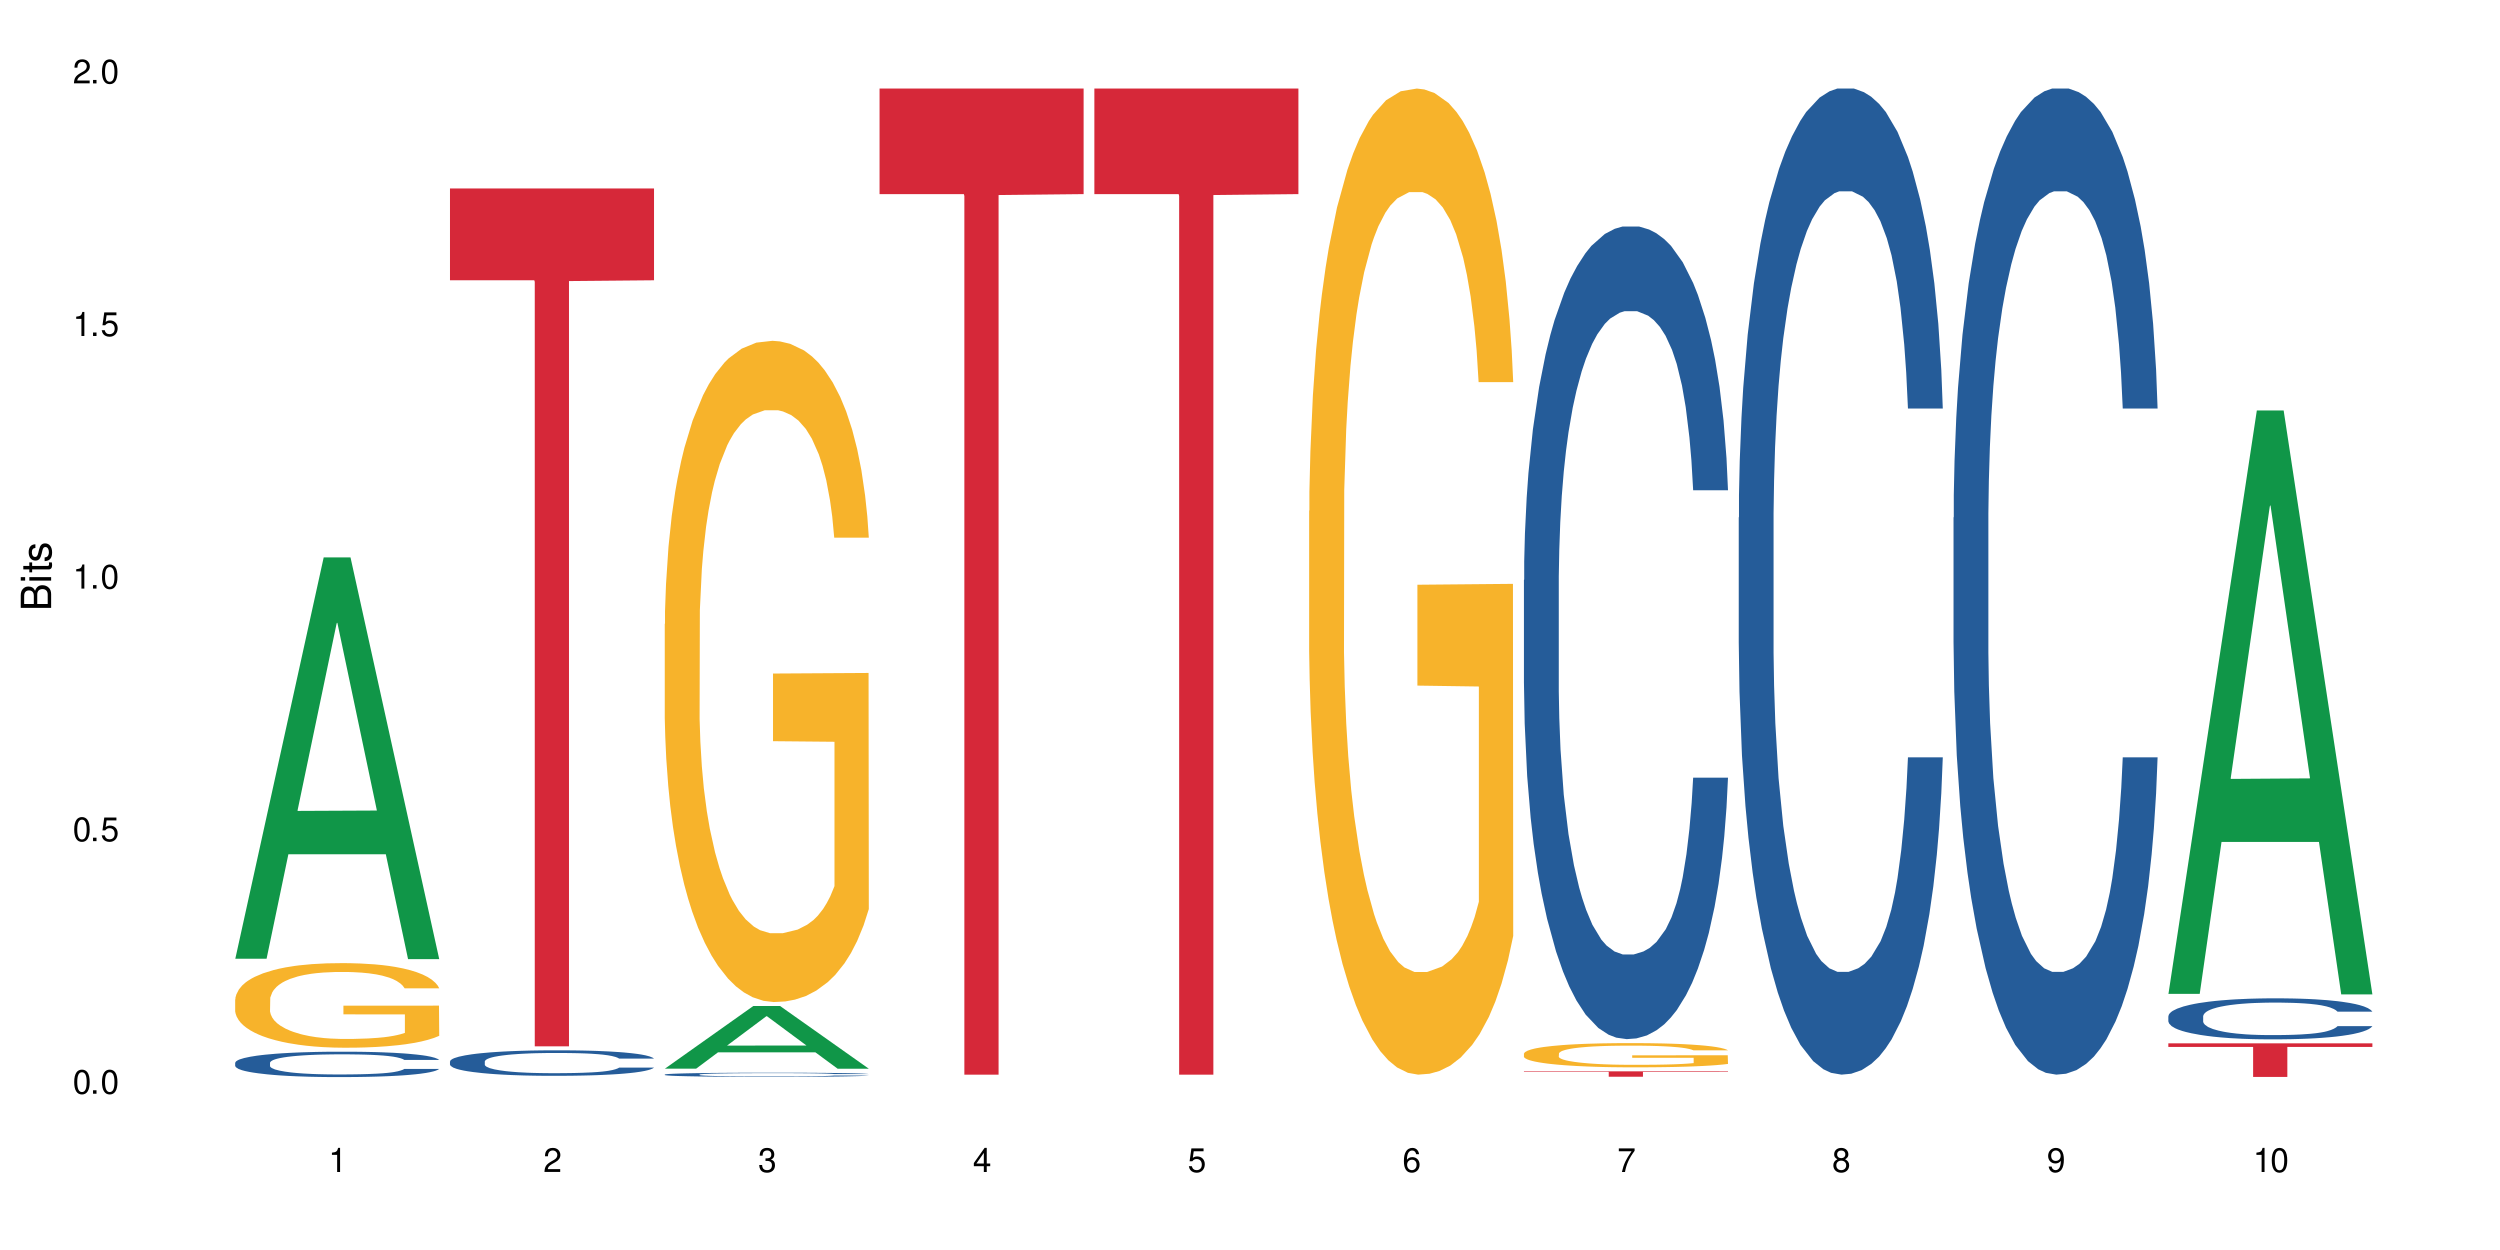 <?xml version="1.0" encoding="UTF-8"?>
<svg xmlns="http://www.w3.org/2000/svg" xmlns:xlink="http://www.w3.org/1999/xlink" width="720" height="360" viewBox="0 0 720 360">
<defs>
<g>
<g id="glyph-0-0">
</g>
<g id="glyph-0-1">
<path d="M 2.641 -6.938 C 2 -6.938 1.422 -6.656 1.078 -6.172 C 0.641 -5.562 0.406 -4.641 0.406 -3.359 C 0.406 -1.016 1.188 0.219 2.641 0.219 C 4.078 0.219 4.859 -1.016 4.859 -3.297 C 4.859 -4.641 4.656 -5.547 4.203 -6.172 C 3.844 -6.656 3.281 -6.938 2.641 -6.938 Z M 2.641 -6.188 C 3.547 -6.188 4 -5.25 4 -3.375 C 4 -1.406 3.562 -0.484 2.625 -0.484 C 1.734 -0.484 1.281 -1.438 1.281 -3.344 C 1.281 -5.25 1.734 -6.188 2.641 -6.188 Z M 2.641 -6.188 "/>
</g>
<g id="glyph-0-2">
<path d="M 1.828 -1 L 0.828 -1 L 0.828 0 L 1.828 0 Z M 1.828 -1 "/>
</g>
<g id="glyph-0-3">
<path d="M 4.562 -6.797 L 1.062 -6.797 L 0.547 -3.094 L 1.328 -3.094 C 1.719 -3.562 2.047 -3.734 2.578 -3.734 C 3.484 -3.734 4.062 -3.109 4.062 -2.094 C 4.062 -1.125 3.484 -0.531 2.578 -0.531 C 1.828 -0.531 1.375 -0.906 1.188 -1.672 L 0.328 -1.672 C 0.453 -1.109 0.547 -0.844 0.75 -0.594 C 1.125 -0.078 1.828 0.219 2.594 0.219 C 3.969 0.219 4.922 -0.781 4.922 -2.219 C 4.922 -3.562 4.031 -4.484 2.719 -4.484 C 2.25 -4.484 1.859 -4.359 1.469 -4.062 L 1.734 -5.969 L 4.562 -5.969 Z M 4.562 -6.797 "/>
</g>
<g id="glyph-0-4">
<path d="M 2.484 -4.938 L 2.484 0 L 3.328 0 L 3.328 -6.938 L 2.766 -6.938 C 2.469 -5.875 2.281 -5.734 0.984 -5.562 L 0.984 -4.938 Z M 2.484 -4.938 "/>
</g>
<g id="glyph-0-5">
<path d="M 4.859 -0.828 L 1.281 -0.828 C 1.359 -1.406 1.672 -1.781 2.5 -2.281 L 3.469 -2.828 C 4.406 -3.344 4.906 -4.062 4.906 -4.906 C 4.906 -5.484 4.672 -6.031 4.266 -6.406 C 3.859 -6.766 3.375 -6.938 2.719 -6.938 C 1.859 -6.938 1.219 -6.625 0.844 -6.031 C 0.609 -5.672 0.5 -5.234 0.484 -4.531 L 1.328 -4.531 C 1.359 -5.016 1.406 -5.281 1.531 -5.516 C 1.75 -5.938 2.188 -6.203 2.703 -6.203 C 3.469 -6.203 4.031 -5.641 4.031 -4.891 C 4.031 -4.344 3.719 -3.859 3.125 -3.516 L 2.234 -3 C 0.812 -2.172 0.406 -1.531 0.328 -0.016 L 4.859 -0.016 Z M 4.859 -0.828 "/>
</g>
<g id="glyph-0-6">
<path d="M 2.125 -3.188 L 2.578 -3.188 C 3.5 -3.188 3.984 -2.766 3.984 -1.922 C 3.984 -1.062 3.469 -0.531 2.594 -0.531 C 1.656 -0.531 1.203 -1 1.156 -2.016 L 0.312 -2.016 C 0.344 -1.453 0.438 -1.094 0.609 -0.781 C 0.953 -0.109 1.625 0.219 2.547 0.219 C 3.953 0.219 4.859 -0.625 4.859 -1.938 C 4.859 -2.828 4.516 -3.297 3.703 -3.594 C 4.344 -3.844 4.656 -4.328 4.656 -5.031 C 4.656 -6.219 3.875 -6.938 2.578 -6.938 C 1.203 -6.938 0.484 -6.172 0.453 -4.703 L 1.297 -4.703 C 1.312 -5.125 1.344 -5.359 1.453 -5.578 C 1.641 -5.969 2.062 -6.203 2.594 -6.203 C 3.344 -6.203 3.797 -5.75 3.797 -5 C 3.797 -4.516 3.609 -4.219 3.25 -4.047 C 3.016 -3.953 2.703 -3.922 2.125 -3.906 Z M 2.125 -3.188 "/>
</g>
<g id="glyph-0-7">
<path d="M 3.141 -1.672 L 3.141 0 L 3.984 0 L 3.984 -1.672 L 4.984 -1.672 L 4.984 -2.438 L 3.984 -2.438 L 3.984 -6.938 L 3.359 -6.938 L 0.266 -2.578 L 0.266 -1.672 Z M 3.141 -2.438 L 1 -2.438 L 3.141 -5.5 Z M 3.141 -2.438 "/>
</g>
<g id="glyph-0-8">
<path d="M 4.781 -5.125 C 4.609 -6.266 3.891 -6.938 2.844 -6.938 C 2.094 -6.938 1.422 -6.578 1.031 -5.953 C 0.594 -5.266 0.406 -4.422 0.406 -3.172 C 0.406 -2 0.578 -1.25 0.984 -0.641 C 1.359 -0.078 1.953 0.219 2.703 0.219 C 3.984 0.219 4.922 -0.75 4.922 -2.094 C 4.922 -3.375 4.062 -4.281 2.844 -4.281 C 2.172 -4.281 1.641 -4.031 1.281 -3.516 C 1.281 -5.234 1.828 -6.188 2.797 -6.188 C 3.391 -6.188 3.797 -5.797 3.938 -5.125 Z M 2.734 -3.531 C 3.547 -3.531 4.062 -2.953 4.062 -2.031 C 4.062 -1.156 3.484 -0.531 2.703 -0.531 C 1.922 -0.531 1.328 -1.188 1.328 -2.078 C 1.328 -2.938 1.906 -3.531 2.734 -3.531 Z M 2.734 -3.531 "/>
</g>
<g id="glyph-0-9">
<path d="M 4.984 -6.797 L 0.438 -6.797 L 0.438 -5.969 L 4.109 -5.969 C 2.5 -3.656 1.828 -2.234 1.328 0 L 2.219 0 C 2.594 -2.172 3.453 -4.047 4.984 -6.094 Z M 4.984 -6.797 "/>
</g>
<g id="glyph-0-10">
<path d="M 3.75 -3.656 C 4.469 -4.094 4.688 -4.438 4.688 -5.078 C 4.688 -6.172 3.844 -6.938 2.641 -6.938 C 1.438 -6.938 0.594 -6.172 0.594 -5.094 C 0.594 -4.438 0.812 -4.094 1.516 -3.656 C 0.734 -3.266 0.359 -2.703 0.359 -1.922 C 0.359 -0.656 1.281 0.219 2.641 0.219 C 3.984 0.219 4.922 -0.656 4.922 -1.922 C 4.922 -2.703 4.531 -3.266 3.75 -3.656 Z M 2.641 -6.188 C 3.359 -6.188 3.812 -5.75 3.812 -5.062 C 3.812 -4.406 3.344 -3.984 2.641 -3.984 C 1.922 -3.984 1.453 -4.406 1.453 -5.078 C 1.453 -5.75 1.922 -6.188 2.641 -6.188 Z M 2.641 -3.266 C 3.484 -3.266 4.062 -2.719 4.062 -1.906 C 4.062 -1.078 3.484 -0.531 2.625 -0.531 C 1.797 -0.531 1.219 -1.094 1.219 -1.906 C 1.219 -2.719 1.781 -3.266 2.641 -3.266 Z M 2.641 -3.266 "/>
</g>
<g id="glyph-0-11">
<path d="M 0.516 -1.578 C 0.672 -0.453 1.406 0.219 2.438 0.219 C 3.188 0.219 3.859 -0.141 4.266 -0.766 C 4.688 -1.453 4.891 -2.297 4.891 -3.547 C 4.891 -4.719 4.703 -5.453 4.312 -6.078 C 3.938 -6.641 3.344 -6.938 2.594 -6.938 C 1.297 -6.938 0.359 -5.969 0.359 -4.625 C 0.359 -3.344 1.234 -2.453 2.453 -2.453 C 3.094 -2.453 3.578 -2.672 4.016 -3.203 C 4 -1.484 3.469 -0.531 2.5 -0.531 C 1.906 -0.531 1.484 -0.906 1.359 -1.578 Z M 2.578 -6.203 C 3.375 -6.203 3.969 -5.531 3.969 -4.641 C 3.969 -3.797 3.391 -3.188 2.547 -3.188 C 1.734 -3.188 1.234 -3.766 1.234 -4.688 C 1.234 -5.562 1.797 -6.203 2.578 -6.203 Z M 2.578 -6.203 "/>
</g>
<g id="glyph-1-0">
</g>
<g id="glyph-1-1">
<path d="M 0 -0.953 L 0 -4.891 C 0 -5.719 -0.234 -6.344 -0.734 -6.797 C -1.188 -7.234 -1.812 -7.469 -2.5 -7.469 C -3.547 -7.469 -4.188 -7 -4.625 -5.875 C -4.984 -6.688 -5.625 -7.094 -6.531 -7.094 C -7.172 -7.094 -7.734 -6.859 -8.141 -6.391 C -8.562 -5.922 -8.75 -5.344 -8.75 -4.5 L -8.75 -0.953 Z M -4.984 -2.062 L -7.766 -2.062 L -7.766 -4.219 C -7.766 -4.844 -7.688 -5.203 -7.453 -5.5 C -7.219 -5.812 -6.859 -5.969 -6.375 -5.969 C -5.891 -5.969 -5.531 -5.812 -5.297 -5.5 C -5.062 -5.203 -4.984 -4.844 -4.984 -4.219 Z M -0.984 -2.062 L -4 -2.062 L -4 -4.781 C -4 -5.766 -3.438 -6.359 -2.484 -6.359 C -1.547 -6.359 -0.984 -5.766 -0.984 -4.781 Z M -0.984 -2.062 "/>
</g>
<g id="glyph-1-2">
<path d="M -6.281 -1.797 L -6.281 -0.797 L 0 -0.797 L 0 -1.797 Z M -8.75 -1.797 L -8.75 -0.797 L -7.484 -0.797 L -7.484 -1.797 Z M -8.75 -1.797 "/>
</g>
<g id="glyph-1-3">
<path d="M -6.281 -3.047 L -6.281 -2.016 L -8.016 -2.016 L -8.016 -1.016 L -6.281 -1.016 L -6.281 -0.172 L -5.469 -0.172 L -5.469 -1.016 L -0.719 -1.016 C -0.078 -1.016 0.281 -1.453 0.281 -2.234 C 0.281 -2.5 0.25 -2.719 0.188 -3.047 L -0.641 -3.047 C -0.609 -2.906 -0.594 -2.766 -0.594 -2.562 C -0.594 -2.141 -0.719 -2.016 -1.156 -2.016 L -5.469 -2.016 L -5.469 -3.047 Z M -6.281 -3.047 "/>
</g>
<g id="glyph-1-4">
<path d="M -4.531 -5.25 C -5.766 -5.25 -6.469 -4.422 -6.469 -2.969 C -6.469 -1.516 -5.719 -0.562 -4.547 -0.562 C -3.562 -0.562 -3.094 -1.062 -2.734 -2.562 L -2.516 -3.484 C -2.344 -4.188 -2.094 -4.469 -1.641 -4.469 C -1.047 -4.469 -0.641 -3.875 -0.641 -3 C -0.641 -2.453 -0.797 -2 -1.062 -1.75 C -1.25 -1.594 -1.422 -1.531 -1.875 -1.469 L -1.875 -0.406 C -0.422 -0.453 0.281 -1.266 0.281 -2.922 C 0.281 -4.5 -0.5 -5.516 -1.719 -5.516 C -2.656 -5.516 -3.172 -4.984 -3.469 -3.734 L -3.703 -2.766 C -3.891 -1.953 -4.156 -1.609 -4.594 -1.609 C -5.188 -1.609 -5.547 -2.125 -5.547 -2.938 C -5.547 -3.75 -5.203 -4.172 -4.531 -4.203 Z M -4.531 -5.25 "/>
</g>
</g>
</defs>
<rect x="-72" y="-36" width="864" height="432" fill="rgb(100%, 100%, 100%)" fill-opacity="1"/>
<path fill-rule="nonzero" fill="rgb(6.275%, 58.824%, 28.235%)" fill-opacity="1" d="M 67.73 276.125 L 67.793 276.02 L 93.223 160.535 L 100.945 160.535 L 126.5 276.234 L 117.52 276.234 L 111.117 246.035 L 83.051 246.035 L 76.773 276.125 L 67.73 276.125 L 85.75 233.543 L 108.543 233.434 L 97.176 179.441 L 97.051 179.332 L 96.926 179.656 L 85.688 233.434 L 85.75 233.543 Z M 67.73 276.125 "/>
<path fill-rule="nonzero" fill="rgb(14.51%, 36.078%, 60%)" fill-opacity="1" d="M 67.73 306.07 L 67.801 306.066 L 67.801 305.906 L 68.02 305.652 L 68.52 305.332 L 69.02 305.109 L 70.312 304.715 L 72.102 304.336 L 73.965 304.039 L 75.328 303.867 L 76.547 303.734 L 79.34 303.484 L 81.133 303.359 L 83.066 303.246 L 85.434 303.133 L 87.152 303.066 L 91.023 302.957 L 93.891 302.91 L 96.113 302.891 L 100.914 302.891 L 103.781 302.918 L 105.859 302.953 L 108.152 303.004 L 110.086 303.066 L 113.457 303.211 L 116.465 303.398 L 117.828 303.508 L 119.977 303.715 L 121.625 303.914 L 122.773 304.086 L 124.062 304.336 L 125.207 304.637 L 126.07 304.977 L 126.5 305.262 L 116.465 305.262 L 115.965 304.996 L 115.391 304.789 L 114.316 304.516 L 113.238 304.32 L 111.734 304.129 L 110.375 304 L 108.512 303.875 L 106.863 303.793 L 105.141 303.734 L 103.492 303.695 L 100.34 303.652 L 96.684 303.652 L 95.324 303.668 L 92.527 303.719 L 91.023 303.766 L 88.871 303.859 L 87.367 303.949 L 85.578 304.082 L 84.359 304.195 L 82.852 304.367 L 81.777 304.523 L 80.559 304.742 L 79.844 304.91 L 79.199 305.098 L 78.625 305.316 L 78.195 305.551 L 77.906 305.797 L 77.766 306.039 L 77.766 307.074 L 77.906 307.316 L 78.266 307.594 L 79.199 308.004 L 80.559 308.355 L 82.137 308.637 L 83.641 308.84 L 84.5 308.934 L 85.648 309.039 L 87.441 309.172 L 90.02 309.305 L 91.523 309.359 L 93.816 309.414 L 96.184 309.441 L 99.336 309.441 L 102.133 309.414 L 103.996 309.379 L 105.93 309.324 L 108.582 309.211 L 110.23 309.105 L 111.664 308.98 L 112.738 308.852 L 113.457 308.746 L 114.531 308.539 L 115.391 308.309 L 116.035 308.078 L 116.465 307.848 L 126.5 307.848 L 126.07 308.117 L 125.422 308.379 L 124.777 308.57 L 123.777 308.805 L 122.629 309.012 L 120.98 309.246 L 119.617 309.398 L 117.828 309.566 L 116.18 309.695 L 114.387 309.809 L 111.734 309.941 L 110.016 310.008 L 108.152 310.066 L 105.93 310.121 L 103.137 310.168 L 100.125 310.195 L 97.328 310.203 L 94.32 310.188 L 92.098 310.16 L 89.16 310.102 L 85.504 309.98 L 82.852 309.855 L 80.773 309.727 L 78.984 309.594 L 76.977 309.414 L 74.395 309.117 L 72.82 308.891 L 71.746 308.703 L 70.527 308.445 L 69.664 308.211 L 68.664 307.836 L 67.945 307.363 L 67.73 306.996 Z M 67.73 306.07 "/>
<path fill-rule="nonzero" fill="rgb(96.863%, 70.196%, 16.863%)" fill-opacity="1" d="M 67.73 287.816 L 67.801 287.793 L 67.801 287.348 L 68.09 286.348 L 68.805 284.969 L 69.738 283.832 L 70.742 282.941 L 71.387 282.477 L 72.461 281.809 L 73.395 281.32 L 75.758 280.316 L 78.77 279.383 L 80.418 278.98 L 82.281 278.602 L 84.93 278.18 L 86.148 278.023 L 89.875 277.668 L 94.105 277.445 L 98.762 277.379 L 100.914 277.402 L 103.852 277.492 L 107.863 277.734 L 110.16 277.957 L 111.949 278.18 L 113.812 278.469 L 116.105 278.914 L 118.258 279.449 L 119.977 279.984 L 121.695 280.652 L 123.129 281.363 L 124.348 282.141 L 125.422 283.078 L 126.07 283.855 L 126.5 284.633 L 116.535 284.633 L 115.965 283.855 L 115.32 283.254 L 114.242 282.52 L 113.168 281.984 L 112.094 281.562 L 110.086 280.984 L 108.367 280.629 L 106.215 280.316 L 104.137 280.117 L 101.773 279.984 L 100.34 279.938 L 96.543 279.938 L 93.102 280.094 L 91.094 280.273 L 89.66 280.449 L 87.656 280.785 L 86.438 281.051 L 85.719 281.23 L 83.57 281.918 L 82.137 282.543 L 81.348 282.965 L 80.344 283.633 L 79.629 284.234 L 78.84 285.125 L 78.41 285.793 L 77.836 287.305 L 77.766 291.309 L 77.98 292.156 L 78.41 293.07 L 78.984 293.871 L 79.844 294.715 L 80.703 295.359 L 82.207 296.23 L 83.496 296.809 L 84.5 297.188 L 86.438 297.785 L 87.227 297.988 L 89.09 298.387 L 91.023 298.699 L 93.387 298.965 L 95.18 299.098 L 98.047 299.211 L 101.703 299.211 L 106 299.078 L 108.727 298.898 L 110.59 298.723 L 111.809 298.566 L 113.312 298.32 L 114.387 298.098 L 115.391 297.852 L 116.609 297.477 L 116.609 292.156 L 98.906 292.133 L 98.906 289.641 L 126.426 289.621 L 126.5 298.32 L 124.992 298.922 L 123.129 299.5 L 121.34 299.945 L 119.477 300.324 L 116.824 300.746 L 114.672 301.012 L 111.375 301.324 L 108.367 301.523 L 105.215 301.66 L 102.418 301.727 L 99.121 301.746 L 96.184 301.703 L 93.031 301.57 L 90.52 301.391 L 88.227 301.168 L 85.934 300.879 L 83.066 300.414 L 81.203 300.035 L 79.27 299.566 L 77.336 299.012 L 75.613 298.41 L 74.469 297.941 L 73.32 297.406 L 72.102 296.742 L 70.957 295.984 L 70.098 295.293 L 69.309 294.516 L 68.734 293.781 L 68.16 292.781 L 67.875 291.977 L 67.73 291.289 Z M 67.73 287.816 "/>
<path fill-rule="nonzero" fill="rgb(14.51%, 36.078%, 60%)" fill-opacity="1" d="M 129.594 305.688 L 129.664 305.684 L 129.664 305.52 L 129.879 305.266 L 130.379 304.945 L 130.883 304.723 L 132.172 304.324 L 133.965 303.945 L 135.828 303.648 L 137.188 303.473 L 138.406 303.34 L 141.203 303.09 L 142.992 302.965 L 144.93 302.848 L 147.293 302.734 L 149.016 302.668 L 152.883 302.559 L 155.75 302.512 L 157.973 302.492 L 162.773 302.492 L 165.641 302.52 L 167.719 302.555 L 170.012 302.609 L 171.949 302.668 L 175.316 302.816 L 178.324 303.004 L 179.688 303.109 L 181.836 303.32 L 183.484 303.52 L 184.633 303.695 L 185.922 303.945 L 187.07 304.246 L 187.93 304.59 L 188.359 304.875 L 178.324 304.875 L 177.824 304.609 L 177.25 304.398 L 176.176 304.125 L 175.102 303.93 L 173.598 303.734 L 172.234 303.609 L 170.371 303.48 L 168.723 303.398 L 167.004 303.34 L 165.355 303.301 L 162.199 303.258 L 158.547 303.258 L 157.184 303.273 L 154.391 303.324 L 152.883 303.371 L 150.734 303.469 L 149.23 303.555 L 147.438 303.688 L 146.219 303.801 L 144.715 303.977 L 143.641 304.133 L 142.422 304.352 L 141.703 304.52 L 141.059 304.707 L 140.484 304.93 L 140.055 305.164 L 139.77 305.414 L 139.625 305.656 L 139.625 306.695 L 139.77 306.938 L 140.129 307.219 L 141.059 307.629 L 142.422 307.984 L 143.996 308.266 L 145.504 308.469 L 146.363 308.562 L 147.508 308.668 L 149.301 308.805 L 151.879 308.938 L 153.387 308.992 L 155.68 309.047 L 158.043 309.074 L 161.199 309.074 L 163.992 309.047 L 165.855 309.012 L 167.789 308.957 L 170.441 308.844 L 172.09 308.738 L 173.523 308.609 L 174.598 308.48 L 175.316 308.375 L 176.391 308.168 L 177.25 307.938 L 177.895 307.703 L 178.324 307.477 L 188.359 307.477 L 187.93 307.742 L 187.285 308.004 L 186.641 308.199 L 185.637 308.434 L 184.488 308.645 L 182.84 308.879 L 181.48 309.031 L 179.688 309.199 L 178.039 309.328 L 176.246 309.441 L 173.598 309.574 L 171.875 309.645 L 170.012 309.703 L 167.789 309.758 L 164.996 309.805 L 161.984 309.832 L 159.191 309.84 L 156.18 309.824 L 153.957 309.797 L 151.02 309.738 L 147.367 309.617 L 144.715 309.488 L 142.637 309.359 L 140.844 309.227 L 138.836 309.047 L 136.258 308.75 L 134.68 308.523 L 133.605 308.336 L 132.387 308.07 L 131.527 307.836 L 130.523 307.461 L 129.809 306.984 L 129.594 306.617 Z M 129.594 305.688 "/>
<path fill-rule="nonzero" fill="rgb(83.922%, 15.686%, 22.353%)" fill-opacity="1" d="M 129.594 54.27 L 188.359 54.27 L 188.359 80.719 L 163.867 80.949 L 163.867 301.348 L 154.012 301.348 L 154.012 81.18 L 153.871 80.719 L 129.594 80.719 Z M 129.594 54.27 "/>
<path fill-rule="nonzero" fill="rgb(6.275%, 58.824%, 28.235%)" fill-opacity="1" d="M 191.453 307.773 L 191.516 307.758 L 216.945 289.734 L 224.668 289.734 L 250.219 307.793 L 241.242 307.793 L 234.84 303.078 L 206.773 303.078 L 200.492 307.773 L 191.453 307.773 L 209.473 301.129 L 232.266 301.113 L 220.898 292.684 L 220.773 292.668 L 220.648 292.719 L 209.41 301.113 L 209.473 301.129 Z M 191.453 307.773 "/>
<path fill-rule="nonzero" fill="rgb(14.51%, 36.078%, 60%)" fill-opacity="1" d="M 191.453 309.461 L 191.523 309.457 L 191.523 309.434 L 191.738 309.391 L 192.242 309.336 L 192.742 309.301 L 194.031 309.238 L 195.824 309.172 L 197.688 309.125 L 199.051 309.098 L 200.27 309.074 L 203.062 309.035 L 204.855 309.012 L 206.789 308.996 L 209.156 308.977 L 210.875 308.965 L 214.746 308.945 L 217.613 308.941 L 219.832 308.938 L 224.637 308.938 L 227.5 308.941 L 229.582 308.945 L 231.875 308.953 L 233.809 308.965 L 237.176 308.988 L 240.188 309.02 L 241.547 309.039 L 243.699 309.07 L 245.348 309.105 L 246.492 309.133 L 247.785 309.172 L 248.93 309.223 L 249.789 309.277 L 250.219 309.328 L 240.188 309.328 L 239.684 309.281 L 239.113 309.25 L 238.035 309.203 L 236.961 309.172 L 235.457 309.141 L 234.094 309.117 L 232.23 309.098 L 230.582 309.086 L 228.863 309.074 L 227.215 309.066 L 224.062 309.062 L 219.043 309.062 L 216.25 309.074 L 214.746 309.082 L 212.594 309.094 L 211.09 309.109 L 209.297 309.133 L 208.078 309.152 L 206.574 309.18 L 205.5 309.203 L 204.281 309.242 L 203.566 309.27 L 202.918 309.301 L 202.348 309.336 L 201.918 309.375 L 201.629 309.414 L 201.484 309.453 L 201.484 309.625 L 201.629 309.664 L 201.988 309.711 L 202.918 309.777 L 204.281 309.836 L 205.859 309.883 L 207.363 309.914 L 208.223 309.93 L 209.371 309.949 L 211.16 309.969 L 213.742 309.992 L 215.246 310 L 217.539 310.008 L 219.906 310.012 L 223.059 310.012 L 225.852 310.008 L 227.715 310.004 L 229.652 309.996 L 232.305 309.977 L 233.953 309.957 L 235.387 309.938 L 236.461 309.918 L 237.176 309.898 L 238.254 309.867 L 239.113 309.828 L 239.758 309.789 L 240.188 309.754 L 250.219 309.754 L 249.789 309.797 L 249.145 309.84 L 248.5 309.871 L 247.496 309.91 L 246.352 309.941 L 244.703 309.98 L 243.34 310.008 L 241.547 310.035 L 239.898 310.055 L 238.109 310.074 L 235.457 310.098 L 233.738 310.105 L 231.875 310.117 L 229.652 310.125 L 226.855 310.133 L 223.848 310.137 L 221.051 310.141 L 218.043 310.137 L 215.82 310.133 L 212.883 310.121 L 209.227 310.102 L 206.574 310.082 L 204.496 310.062 L 202.703 310.039 L 200.699 310.008 L 198.117 309.961 L 196.543 309.922 L 195.465 309.895 L 194.246 309.852 L 193.387 309.812 L 192.383 309.75 L 191.668 309.672 L 191.453 309.609 Z M 191.453 309.461 "/>
<path fill-rule="nonzero" fill="rgb(96.863%, 70.196%, 16.863%)" fill-opacity="1" d="M 191.453 179.719 L 191.523 179.547 L 191.523 176.066 L 191.812 168.242 L 192.527 157.457 L 193.461 148.59 L 194.461 141.633 L 195.109 137.98 L 196.184 132.762 L 197.113 128.938 L 199.48 121.109 L 202.488 113.805 L 204.137 110.676 L 206 107.719 L 208.652 104.414 L 209.871 103.195 L 213.598 100.414 L 217.828 98.676 L 222.484 98.152 L 224.637 98.328 L 227.574 99.023 L 231.586 100.934 L 233.879 102.676 L 235.672 104.414 L 237.535 106.676 L 239.828 110.152 L 241.98 114.328 L 243.699 118.5 L 245.418 123.719 L 246.852 129.285 L 248.07 135.371 L 249.145 142.676 L 249.789 148.762 L 250.219 154.848 L 240.258 154.848 L 239.684 148.762 L 239.039 144.066 L 237.965 138.328 L 236.891 134.152 L 235.816 130.848 L 233.809 126.328 L 232.09 123.543 L 229.938 121.109 L 227.859 119.543 L 225.496 118.5 L 224.062 118.152 L 220.262 118.152 L 216.824 119.371 L 214.816 120.762 L 213.383 122.152 L 211.375 124.762 L 210.156 126.848 L 209.441 128.238 L 207.293 133.633 L 205.859 138.5 L 205.07 141.805 L 204.066 147.023 L 203.348 151.719 L 202.562 158.676 L 202.133 163.895 L 201.559 175.719 L 201.484 207.023 L 201.703 213.633 L 202.133 220.766 L 202.703 227.023 L 203.566 233.633 L 204.426 238.676 L 205.93 245.461 L 207.219 249.98 L 208.223 252.938 L 210.156 257.633 L 210.945 259.199 L 212.809 262.328 L 214.746 264.766 L 217.109 266.852 L 218.902 267.895 L 221.77 268.766 L 225.422 268.766 L 229.723 267.723 L 232.445 266.328 L 234.309 264.938 L 235.527 263.723 L 237.035 261.809 L 238.109 260.07 L 239.113 258.156 L 240.332 255.199 L 240.332 213.633 L 222.629 213.461 L 222.629 193.98 L 250.148 193.809 L 250.219 261.809 L 248.715 266.504 L 246.852 271.027 L 245.059 274.504 L 243.195 277.461 L 240.547 280.766 L 238.395 282.852 L 235.098 285.285 L 232.09 286.852 L 228.934 287.895 L 226.141 288.418 L 222.844 288.59 L 219.906 288.242 L 216.75 287.199 L 214.242 285.809 L 211.949 284.07 L 209.656 281.809 L 206.789 278.156 L 204.926 275.199 L 202.992 271.547 L 201.055 267.199 L 199.336 262.504 L 198.191 258.852 L 197.043 254.676 L 195.824 249.461 L 194.68 243.547 L 193.816 238.156 L 193.031 232.07 L 192.457 226.328 L 191.883 218.504 L 191.598 212.242 L 191.453 206.852 Z M 191.453 179.719 "/>
<path fill-rule="nonzero" fill="rgb(83.922%, 15.686%, 22.353%)" fill-opacity="1" d="M 253.312 25.504 L 312.082 25.504 L 312.082 55.902 L 287.59 56.172 L 287.59 309.496 L 277.734 309.496 L 277.734 56.438 L 277.594 55.902 L 253.312 55.902 Z M 253.312 25.504 "/>
<path fill-rule="nonzero" fill="rgb(83.922%, 15.686%, 22.353%)" fill-opacity="1" d="M 315.176 25.504 L 373.941 25.504 L 373.941 55.902 L 349.449 56.172 L 349.449 309.496 L 339.594 309.496 L 339.594 56.438 L 339.453 55.902 L 315.176 55.902 Z M 315.176 25.504 "/>
<path fill-rule="nonzero" fill="rgb(96.863%, 70.196%, 16.863%)" fill-opacity="1" d="M 377.035 147.141 L 377.105 146.883 L 377.105 141.695 L 377.395 130.023 L 378.109 113.941 L 379.043 100.715 L 380.047 90.344 L 380.691 84.895 L 381.766 77.117 L 382.695 71.41 L 385.062 59.738 L 388.07 48.848 L 389.719 44.18 L 391.582 39.77 L 394.234 34.84 L 395.453 33.027 L 399.18 28.875 L 403.41 26.281 L 408.066 25.504 L 410.219 25.766 L 413.156 26.801 L 417.168 29.652 L 419.461 32.246 L 421.254 34.84 L 423.117 38.211 L 425.41 43.398 L 427.562 49.625 L 429.281 55.848 L 431 63.629 L 432.434 71.93 L 433.652 81.004 L 434.727 91.898 L 435.375 100.977 L 435.805 110.055 L 425.84 110.055 L 425.27 100.977 L 424.621 93.973 L 423.547 85.414 L 422.473 79.191 L 421.398 74.262 L 419.391 67.52 L 417.672 63.371 L 415.52 59.738 L 413.441 57.406 L 411.078 55.848 L 409.645 55.328 L 405.848 55.328 L 402.406 57.145 L 400.398 59.219 L 398.965 61.297 L 396.961 65.184 L 395.742 68.297 L 395.023 70.371 L 392.875 78.414 L 391.441 85.676 L 390.652 90.602 L 389.648 98.383 L 388.934 105.383 L 388.145 115.758 L 387.715 123.539 L 387.141 141.176 L 387.07 187.859 L 387.285 197.715 L 387.715 208.348 L 388.289 217.684 L 389.148 227.539 L 390.008 235.059 L 391.512 245.176 L 392.801 251.918 L 393.805 256.328 L 395.742 263.328 L 396.527 265.664 L 398.391 270.332 L 400.328 273.965 L 402.691 277.074 L 404.484 278.633 L 407.352 279.93 L 411.008 279.93 L 415.305 278.371 L 418.031 276.297 L 419.895 274.223 L 421.109 272.406 L 422.617 269.555 L 423.691 266.961 L 424.695 264.109 L 425.914 259.699 L 425.914 197.715 L 408.211 197.453 L 408.211 168.406 L 435.73 168.148 L 435.805 269.555 L 434.297 276.559 L 432.434 283.301 L 430.645 288.488 L 428.781 292.895 L 426.129 297.824 L 423.977 300.938 L 420.68 304.566 L 417.672 306.902 L 414.52 308.457 L 411.723 309.234 L 408.426 309.496 L 405.488 308.977 L 402.336 307.418 L 399.824 305.344 L 397.531 302.75 L 395.238 299.379 L 392.371 293.934 L 390.508 289.523 L 388.574 284.078 L 386.641 277.594 L 384.918 270.59 L 383.773 265.145 L 382.625 258.922 L 381.406 251.141 L 380.262 242.324 L 379.398 234.281 L 378.613 225.207 L 378.039 216.648 L 377.465 204.977 L 377.18 195.641 L 377.035 187.598 Z M 377.035 147.141 "/>
<path fill-rule="nonzero" fill="rgb(14.51%, 36.078%, 60%)" fill-opacity="1" d="M 438.895 167.07 L 438.969 166.855 L 438.969 161.723 L 439.184 153.594 L 439.684 143.324 L 440.188 136.266 L 441.477 123.645 L 443.27 111.453 L 445.133 102.039 L 446.492 96.477 L 447.711 92.199 L 450.508 84.285 L 452.297 80.219 L 454.234 76.582 L 456.598 72.945 L 458.316 70.809 L 462.188 67.383 L 465.055 65.887 L 467.277 65.246 L 472.078 65.246 L 474.945 66.102 L 477.023 67.172 L 479.316 68.883 L 481.254 70.809 L 484.621 75.512 L 487.629 81.504 L 488.992 84.926 L 491.141 91.559 L 492.789 97.977 L 493.938 103.535 L 495.227 111.453 L 496.375 121.078 L 497.234 131.988 L 497.664 141.188 L 487.629 141.188 L 487.129 132.629 L 486.555 125.996 L 485.48 117.227 L 484.406 111.023 L 482.898 104.82 L 481.539 100.754 L 479.676 96.691 L 478.027 94.125 L 476.309 92.199 L 474.66 90.914 L 471.504 89.633 L 467.852 89.633 L 466.488 90.059 L 463.691 91.77 L 462.188 93.27 L 460.039 96.262 L 458.535 99.043 L 456.742 103.324 L 455.523 106.961 L 454.02 112.52 L 452.941 117.441 L 451.727 124.5 L 451.008 129.848 L 450.363 135.84 L 449.789 142.898 L 449.359 150.383 L 449.074 158.301 L 448.93 166 L 448.93 199.156 L 449.074 206.859 L 449.43 215.844 L 450.363 228.891 L 451.727 240.23 L 453.301 249.215 L 454.805 255.633 L 455.668 258.625 L 456.812 262.051 L 458.605 266.328 L 461.184 270.605 L 462.691 272.316 L 464.984 274.027 L 467.348 274.883 L 470.5 274.883 L 473.297 274.027 L 475.16 272.961 L 477.094 271.246 L 479.746 267.609 L 481.395 264.188 L 482.828 260.125 L 483.902 256.059 L 484.621 252.637 L 485.695 246.004 L 486.555 238.73 L 487.199 231.246 L 487.629 223.973 L 497.664 223.973 L 497.234 232.527 L 496.59 240.871 L 495.945 247.074 L 494.941 254.562 L 493.793 261.195 L 492.145 268.68 L 490.785 273.602 L 488.992 278.949 L 487.344 283.012 L 485.551 286.648 L 482.898 290.93 L 481.18 293.066 L 479.316 294.992 L 477.094 296.703 L 474.301 298.203 L 471.289 299.059 L 468.496 299.27 L 465.484 298.844 L 463.262 297.988 L 460.324 296.062 L 456.668 292.211 L 454.02 288.148 L 451.941 284.082 L 450.148 279.805 L 448.141 274.027 L 445.562 264.617 L 443.984 257.344 L 442.91 251.355 L 441.691 243.012 L 440.832 235.523 L 439.828 223.543 L 439.109 208.355 L 438.895 196.59 Z M 438.895 167.07 "/>
<path fill-rule="nonzero" fill="rgb(96.863%, 70.196%, 16.863%)" fill-opacity="1" d="M 438.895 303.406 L 438.969 303.398 L 438.969 303.273 L 439.254 302.984 L 439.973 302.59 L 440.902 302.266 L 441.906 302.008 L 442.551 301.875 L 443.625 301.684 L 444.559 301.543 L 446.922 301.258 L 449.934 300.988 L 451.582 300.875 L 453.445 300.766 L 456.098 300.645 L 457.316 300.602 L 461.043 300.496 L 465.27 300.434 L 469.93 300.414 L 472.078 300.422 L 475.016 300.445 L 479.031 300.516 L 481.324 300.582 L 483.117 300.645 L 484.98 300.727 L 487.273 300.855 L 489.422 301.008 L 491.141 301.16 L 492.863 301.352 L 494.297 301.555 L 495.516 301.781 L 496.59 302.047 L 497.234 302.27 L 497.664 302.492 L 487.703 302.492 L 487.129 302.27 L 486.484 302.098 L 485.41 301.887 L 484.332 301.734 L 483.258 301.613 L 481.254 301.449 L 479.531 301.348 L 477.383 301.258 L 475.305 301.199 L 472.938 301.16 L 471.504 301.148 L 467.707 301.148 L 464.266 301.191 L 462.262 301.242 L 460.828 301.297 L 458.82 301.391 L 457.602 301.469 L 456.887 301.52 L 454.734 301.715 L 453.301 301.895 L 452.512 302.016 L 451.512 302.207 L 450.793 302.379 L 450.004 302.633 L 449.574 302.824 L 449 303.258 L 448.93 304.406 L 449.145 304.648 L 449.574 304.91 L 450.148 305.141 L 451.008 305.383 L 451.867 305.566 L 453.375 305.816 L 454.664 305.98 L 455.668 306.09 L 457.602 306.262 L 458.391 306.32 L 460.254 306.434 L 462.188 306.523 L 464.555 306.602 L 466.344 306.637 L 469.211 306.672 L 472.867 306.672 L 477.168 306.633 L 479.891 306.582 L 481.754 306.531 L 482.973 306.484 L 484.477 306.414 L 485.551 306.352 L 486.555 306.281 L 487.773 306.172 L 487.773 304.648 L 470.07 304.645 L 470.07 303.93 L 497.594 303.922 L 497.664 306.414 L 496.16 306.586 L 494.297 306.754 L 492.504 306.879 L 490.641 306.988 L 487.988 307.109 L 485.84 307.188 L 482.543 307.277 L 479.531 307.332 L 476.379 307.371 L 473.582 307.391 L 470.285 307.398 L 467.348 307.383 L 464.195 307.348 L 461.688 307.297 L 459.395 307.23 L 457.102 307.148 L 454.234 307.016 L 452.371 306.906 L 450.434 306.773 L 448.5 306.613 L 446.781 306.441 L 445.633 306.309 L 444.484 306.152 L 443.27 305.961 L 442.121 305.746 L 441.262 305.547 L 440.473 305.324 L 439.898 305.113 L 439.328 304.828 L 439.039 304.598 L 438.895 304.398 Z M 438.895 303.406 "/>
<path fill-rule="nonzero" fill="rgb(83.922%, 15.686%, 22.353%)" fill-opacity="1" d="M 438.895 308.543 L 497.664 308.543 L 497.664 308.707 L 473.172 308.711 L 473.172 310.105 L 463.316 310.105 L 463.316 308.711 L 463.176 308.707 L 438.895 308.707 Z M 438.895 308.543 "/>
<path fill-rule="nonzero" fill="rgb(14.51%, 36.078%, 60%)" fill-opacity="1" d="M 500.758 149.07 L 500.828 148.809 L 500.828 142.578 L 501.043 132.715 L 501.547 120.254 L 502.047 111.688 L 503.336 96.371 L 505.129 81.574 L 506.992 70.152 L 508.355 63.406 L 509.57 58.211 L 512.367 48.609 L 514.16 43.676 L 516.094 39.262 L 518.461 34.852 L 520.18 32.254 L 524.051 28.102 L 526.914 26.285 L 529.137 25.504 L 533.938 25.504 L 536.805 26.543 L 538.883 27.84 L 541.18 29.918 L 543.113 32.254 L 546.48 37.965 L 549.492 45.234 L 550.852 49.387 L 553.004 57.434 L 554.652 65.223 L 555.797 71.973 L 557.09 81.574 L 558.234 93.258 L 559.094 106.496 L 559.523 117.66 L 549.492 117.66 L 548.988 107.273 L 548.418 99.227 L 547.34 88.586 L 546.266 81.055 L 544.762 73.527 L 543.398 68.598 L 541.535 63.664 L 539.887 60.551 L 538.168 58.211 L 536.52 56.656 L 533.367 55.098 L 529.711 55.098 L 528.348 55.617 L 525.555 57.695 L 524.051 59.512 L 521.898 63.145 L 520.395 66.52 L 518.602 71.711 L 517.383 76.125 L 515.879 82.875 L 514.805 88.844 L 513.586 97.41 L 512.867 103.898 L 512.223 111.168 L 511.652 119.734 L 511.219 128.82 L 510.934 138.426 L 510.789 147.77 L 510.789 188.008 L 510.934 197.352 L 511.293 208.254 L 512.223 224.09 L 513.586 237.848 L 515.164 248.75 L 516.668 256.539 L 517.527 260.172 L 518.676 264.324 L 520.465 269.52 L 523.047 274.711 L 524.551 276.785 L 526.844 278.863 L 529.211 279.902 L 532.363 279.902 L 535.156 278.863 L 537.02 277.566 L 538.957 275.488 L 541.609 271.074 L 543.258 266.922 L 544.691 261.988 L 545.766 257.059 L 546.48 252.902 L 547.555 244.855 L 548.418 236.031 L 549.062 226.945 L 549.492 218.121 L 559.523 218.121 L 559.094 228.504 L 558.449 238.625 L 557.805 246.156 L 556.801 255.242 L 555.656 263.289 L 554.008 272.375 L 552.645 278.344 L 550.852 284.832 L 549.203 289.766 L 547.414 294.18 L 544.762 299.371 L 543.043 301.965 L 541.18 304.301 L 538.957 306.379 L 536.16 308.195 L 533.152 309.234 L 530.355 309.496 L 527.348 308.977 L 525.125 307.938 L 522.188 305.602 L 518.531 300.93 L 515.879 295.996 L 513.801 291.062 L 512.008 285.871 L 510.004 278.863 L 507.422 267.441 L 505.844 258.613 L 504.77 251.348 L 503.551 241.223 L 502.691 232.137 L 501.688 217.602 L 500.973 199.168 L 500.758 184.891 Z M 500.758 149.07 "/>
<path fill-rule="nonzero" fill="rgb(14.51%, 36.078%, 60%)" fill-opacity="1" d="M 562.617 149.07 L 562.691 148.809 L 562.691 142.578 L 562.906 132.715 L 563.406 120.254 L 563.906 111.688 L 565.199 96.371 L 566.988 81.574 L 568.852 70.152 L 570.215 63.406 L 571.434 58.211 L 574.227 48.609 L 576.02 43.676 L 577.953 39.262 L 580.32 34.852 L 582.039 32.254 L 585.91 28.102 L 588.777 26.285 L 591 25.504 L 595.801 25.504 L 598.668 26.543 L 600.746 27.84 L 603.039 29.918 L 604.973 32.254 L 608.344 37.965 L 611.352 45.234 L 612.715 49.387 L 614.863 57.434 L 616.512 65.223 L 617.66 71.973 L 618.949 81.574 L 620.098 93.258 L 620.957 106.496 L 621.387 117.66 L 611.352 117.66 L 610.852 107.273 L 610.277 99.227 L 609.203 88.586 L 608.129 81.055 L 606.621 73.527 L 605.262 68.598 L 603.398 63.664 L 601.75 60.551 L 600.027 58.211 L 598.379 56.656 L 595.227 55.098 L 591.57 55.098 L 590.211 55.617 L 587.414 57.695 L 585.91 59.512 L 583.762 63.145 L 582.254 66.52 L 580.465 71.711 L 579.246 76.125 L 577.738 82.875 L 576.664 88.844 L 575.445 97.41 L 574.73 103.898 L 574.086 111.168 L 573.512 119.734 L 573.082 128.82 L 572.793 138.426 L 572.652 147.77 L 572.652 188.008 L 572.793 197.352 L 573.152 208.254 L 574.086 224.09 L 575.445 237.848 L 577.023 248.75 L 578.527 256.539 L 579.387 260.172 L 580.535 264.324 L 582.328 269.52 L 584.906 274.711 L 586.41 276.785 L 588.707 278.863 L 591.07 279.902 L 594.223 279.902 L 597.02 278.863 L 598.883 277.566 L 600.816 275.488 L 603.469 271.074 L 605.117 266.922 L 606.551 261.988 L 607.625 257.059 L 608.344 252.902 L 609.418 244.855 L 610.277 236.031 L 610.922 226.945 L 611.352 218.121 L 621.387 218.121 L 620.957 228.504 L 620.312 238.625 L 619.664 246.156 L 618.664 255.242 L 617.516 263.289 L 615.867 272.375 L 614.504 278.344 L 612.715 284.832 L 611.066 289.766 L 609.273 294.18 L 606.621 299.371 L 604.902 301.965 L 603.039 304.301 L 600.816 306.379 L 598.023 308.195 L 595.012 309.234 L 592.219 309.496 L 589.207 308.977 L 586.984 307.938 L 584.047 305.602 L 580.391 300.93 L 577.738 295.996 L 575.66 291.062 L 573.871 285.871 L 571.863 278.863 L 569.281 267.441 L 567.707 258.613 L 566.633 251.348 L 565.414 241.223 L 564.555 232.137 L 563.551 217.602 L 562.832 199.168 L 562.617 184.891 Z M 562.617 149.07 "/>
<path fill-rule="nonzero" fill="rgb(6.275%, 58.824%, 28.235%)" fill-opacity="1" d="M 624.48 286.227 L 624.543 286.07 L 649.969 118.211 L 657.691 118.211 L 683.246 286.383 L 674.27 286.383 L 667.863 242.484 L 639.797 242.484 L 633.52 286.227 L 624.48 286.227 L 642.5 224.324 L 665.289 224.168 L 653.926 145.688 L 653.801 145.527 L 653.676 146 L 642.438 224.168 L 642.5 224.324 Z M 624.48 286.227 "/>
<path fill-rule="nonzero" fill="rgb(14.51%, 36.078%, 60%)" fill-opacity="1" d="M 624.48 292.664 L 624.551 292.656 L 624.551 292.395 L 624.766 291.984 L 625.266 291.469 L 625.77 291.113 L 627.059 290.477 L 628.852 289.859 L 630.715 289.387 L 632.074 289.105 L 633.293 288.887 L 636.09 288.488 L 637.879 288.285 L 639.816 288.102 L 642.18 287.918 L 643.902 287.809 L 647.77 287.637 L 650.637 287.562 L 652.859 287.527 L 657.66 287.527 L 660.527 287.57 L 662.605 287.625 L 664.898 287.711 L 666.836 287.809 L 670.203 288.047 L 673.215 288.348 L 674.574 288.523 L 676.727 288.855 L 678.375 289.18 L 679.52 289.461 L 680.809 289.859 L 681.957 290.344 L 682.816 290.895 L 683.246 291.359 L 673.215 291.359 L 672.711 290.93 L 672.137 290.594 L 671.062 290.152 L 669.988 289.84 L 668.484 289.523 L 667.121 289.32 L 665.258 289.113 L 663.609 288.984 L 661.891 288.887 L 660.242 288.824 L 657.086 288.758 L 653.434 288.758 L 652.07 288.781 L 649.277 288.867 L 647.77 288.941 L 645.621 289.094 L 644.117 289.234 L 642.324 289.449 L 641.105 289.633 L 639.602 289.914 L 638.527 290.16 L 637.309 290.52 L 636.59 290.789 L 635.945 291.09 L 635.371 291.445 L 634.941 291.824 L 634.656 292.223 L 634.512 292.613 L 634.512 294.285 L 634.656 294.672 L 635.016 295.125 L 635.945 295.785 L 637.309 296.355 L 638.883 296.809 L 640.391 297.133 L 641.25 297.285 L 642.395 297.457 L 644.188 297.672 L 646.766 297.891 L 648.273 297.977 L 650.566 298.062 L 652.93 298.105 L 656.086 298.105 L 658.879 298.062 L 660.742 298.008 L 662.68 297.922 L 665.328 297.738 L 666.977 297.566 L 668.41 297.359 L 669.488 297.156 L 670.203 296.98 L 671.277 296.648 L 672.137 296.281 L 672.781 295.902 L 673.215 295.535 L 683.246 295.535 L 682.816 295.969 L 682.172 296.391 L 681.527 296.703 L 680.523 297.078 L 679.375 297.414 L 677.727 297.793 L 676.367 298.039 L 674.574 298.309 L 672.926 298.516 L 671.133 298.699 L 668.484 298.914 L 666.762 299.023 L 664.898 299.121 L 662.68 299.207 L 659.883 299.281 L 656.871 299.324 L 654.078 299.336 L 651.066 299.312 L 648.848 299.27 L 645.906 299.172 L 642.254 298.98 L 639.602 298.773 L 637.523 298.57 L 635.73 298.352 L 633.723 298.062 L 631.145 297.586 L 629.566 297.219 L 628.492 296.918 L 627.273 296.496 L 626.414 296.117 L 625.41 295.516 L 624.695 294.75 L 624.48 294.156 Z M 624.48 292.664 "/>
<path fill-rule="nonzero" fill="rgb(83.922%, 15.686%, 22.353%)" fill-opacity="1" d="M 624.48 300.48 L 683.246 300.48 L 683.246 301.516 L 658.754 301.523 L 658.754 310.16 L 648.898 310.16 L 648.898 301.535 L 648.758 301.516 L 624.48 301.516 Z M 624.48 300.48 "/>
<g fill="rgb(0%, 0%, 0%)" fill-opacity="1">
<use xlink:href="#glyph-0-1" x="20.965" y="314.993"/>
<use xlink:href="#glyph-0-2" x="25.965" y="314.993"/>
<use xlink:href="#glyph-0-1" x="28.965" y="314.993"/>
</g>
<g fill="rgb(0%, 0%, 0%)" fill-opacity="1">
<use xlink:href="#glyph-0-1" x="20.965" y="242.251"/>
<use xlink:href="#glyph-0-2" x="25.965" y="242.251"/>
<use xlink:href="#glyph-0-3" x="28.965" y="242.251"/>
</g>
<g fill="rgb(0%, 0%, 0%)" fill-opacity="1">
<use xlink:href="#glyph-0-4" x="20.965" y="169.509"/>
<use xlink:href="#glyph-0-2" x="25.965" y="169.509"/>
<use xlink:href="#glyph-0-1" x="28.965" y="169.509"/>
</g>
<g fill="rgb(0%, 0%, 0%)" fill-opacity="1">
<use xlink:href="#glyph-0-4" x="20.965" y="96.767"/>
<use xlink:href="#glyph-0-2" x="25.965" y="96.767"/>
<use xlink:href="#glyph-0-3" x="28.965" y="96.767"/>
</g>
<g fill="rgb(0%, 0%, 0%)" fill-opacity="1">
<use xlink:href="#glyph-0-5" x="20.965" y="24.024"/>
<use xlink:href="#glyph-0-2" x="25.965" y="24.024"/>
<use xlink:href="#glyph-0-1" x="28.965" y="24.024"/>
</g>
<g fill="rgb(0%, 0%, 0%)" fill-opacity="1">
<use xlink:href="#glyph-0-4" x="94.613" y="337.532"/>
</g>
<g fill="rgb(0%, 0%, 0%)" fill-opacity="1">
<use xlink:href="#glyph-0-5" x="156.477" y="337.532"/>
</g>
<g fill="rgb(0%, 0%, 0%)" fill-opacity="1">
<use xlink:href="#glyph-0-6" x="218.336" y="337.532"/>
</g>
<g fill="rgb(0%, 0%, 0%)" fill-opacity="1">
<use xlink:href="#glyph-0-7" x="280.199" y="337.532"/>
</g>
<g fill="rgb(0%, 0%, 0%)" fill-opacity="1">
<use xlink:href="#glyph-0-3" x="342.059" y="337.532"/>
</g>
<g fill="rgb(0%, 0%, 0%)" fill-opacity="1">
<use xlink:href="#glyph-0-8" x="403.918" y="337.532"/>
</g>
<g fill="rgb(0%, 0%, 0%)" fill-opacity="1">
<use xlink:href="#glyph-0-9" x="465.781" y="337.532"/>
</g>
<g fill="rgb(0%, 0%, 0%)" fill-opacity="1">
<use xlink:href="#glyph-0-10" x="527.641" y="337.532"/>
</g>
<g fill="rgb(0%, 0%, 0%)" fill-opacity="1">
<use xlink:href="#glyph-0-11" x="589.5" y="337.532"/>
</g>
<g fill="rgb(0%, 0%, 0%)" fill-opacity="1">
<use xlink:href="#glyph-0-4" x="648.863" y="337.532"/>
<use xlink:href="#glyph-0-1" x="653.863" y="337.532"/>
</g>
<g fill="rgb(0%, 0%, 0%)" fill-opacity="1">
<use xlink:href="#glyph-1-1" x="14.725" y="176.012"/>
<use xlink:href="#glyph-1-2" x="14.725" y="168.012"/>
<use xlink:href="#glyph-1-3" x="14.725" y="165.012"/>
<use xlink:href="#glyph-1-4" x="14.725" y="162.012"/>
</g>
</svg>
